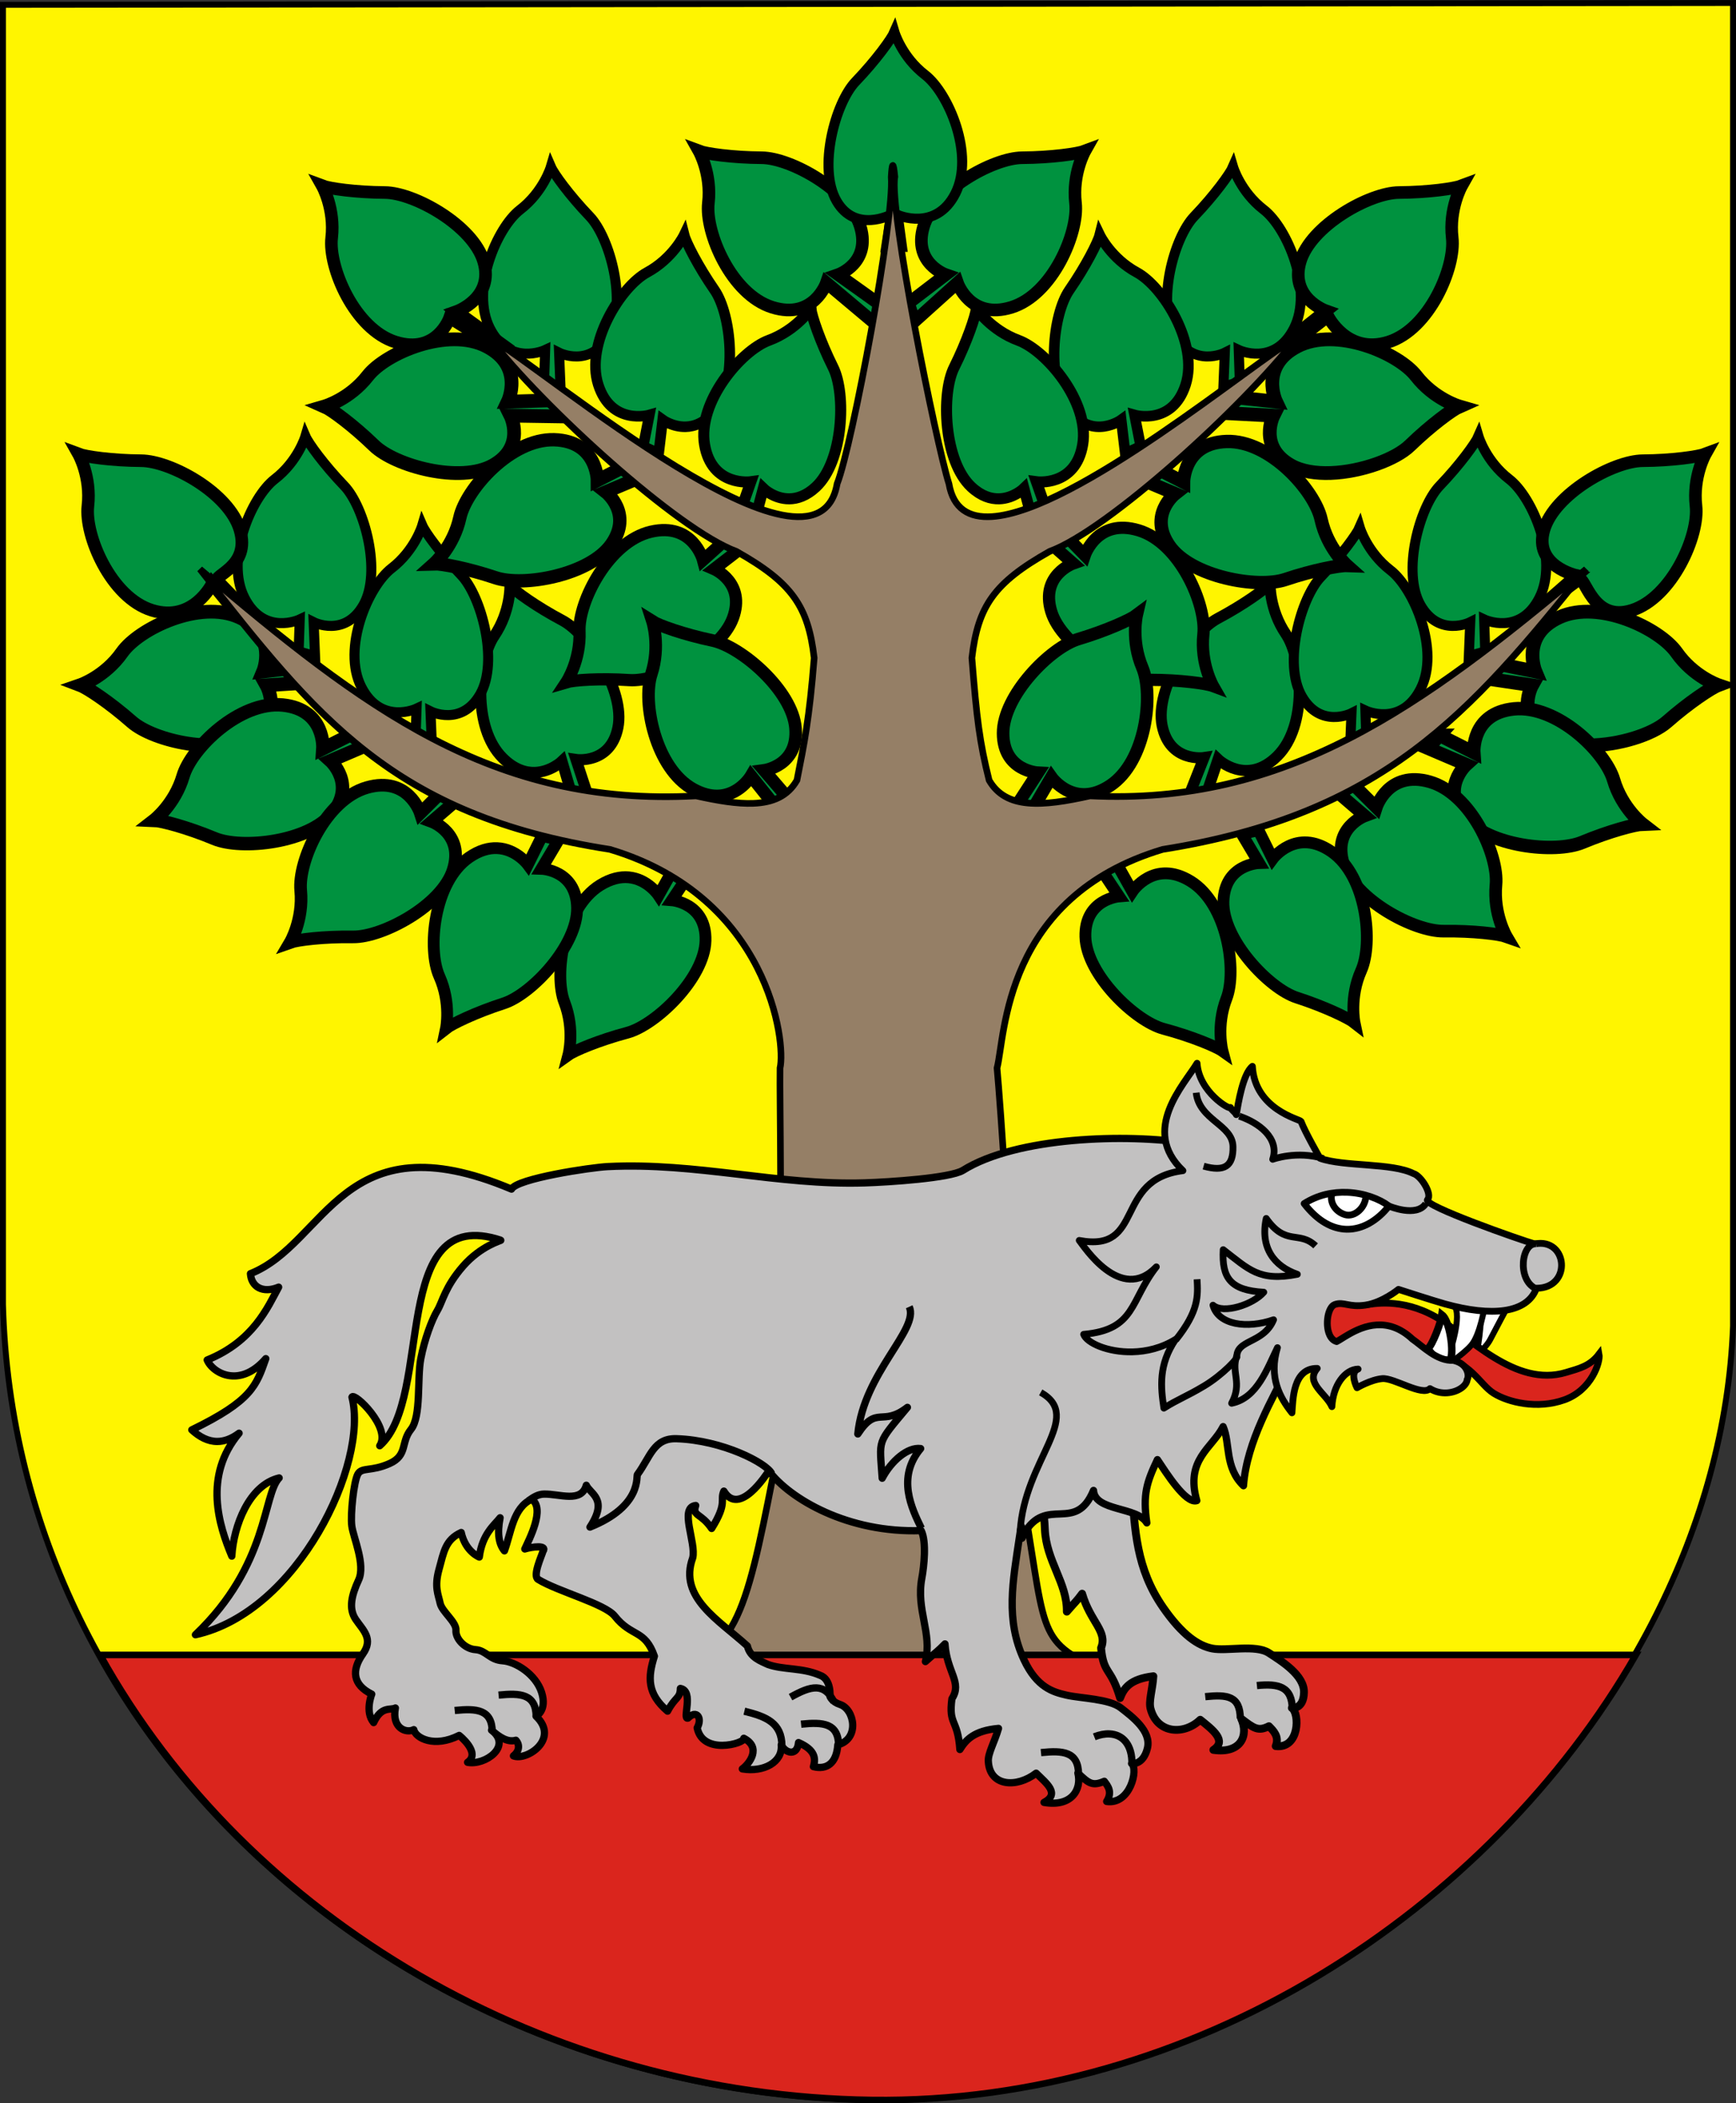 <?xml version="1.0" encoding="UTF-8" standalone="no"?>
<!-- Created with Inkscape (http://www.inkscape.org/) -->

<svg
   xmlns:svg="http://www.w3.org/2000/svg"
   xmlns="http://www.w3.org/2000/svg"
   version="1.1"
   width="446.915"
   height="541.203"
   id="svg2">
  <rect width="100%" height="100%" fill="#333333" stroke="none"/>
  <defs
     id="defs4" />
  <g
     transform="translate(-7.232,-7.232)"
     id="g12">
    <g
       id="g14">
      <path
         d="M 7.995,8.473 453.384,7.995 l 0,340.451 C 449.562,451.155 347.411,549.166 231.247,547.573 115.083,545.981 11.1,459.515 7.995,342.873 l 0,-334.4 z"
         id="path16"
         style="fill:#fff500;fill-opacity:1;stroke:#000000;stroke-width:1.526" />
      <path
         d="m 326.409,105.514 -0.278,-8.218 c 0,0 9.179,4.333 14.219,-5.581 5.04,-9.914 -1.763,-25.893 -7.778,-30.523 -6.015,-4.629 -7.911,-11.043 -7.911,-11.043 -0.758,1.763 -4.76,7.304 -9.994,12.761 -5.235,5.457 -9.742,22.251 -4.924,30.682 4.819,8.431 12.799,4.404 12.799,4.404 l -0.358,8.714 4.225,-1.196 z"
         id="path18"
         style="fill:#00923f;fill-opacity:1;stroke:#000000;stroke-width:2.581" />
      <path
         d="m 389.594,174.85 -0.277,-8.219 c 0,0 9.178,4.334 14.218,-5.581 5.04,-9.914 -1.763,-25.893 -7.778,-30.522 -6.015,-4.63 -7.91,-11.044 -7.91,-11.044 -0.758,1.763 -4.761,7.304 -9.995,12.761 -5.234,5.457 -9.741,22.251 -4.923,30.682 4.818,8.431 12.798,4.404 12.798,4.404 l -0.357,8.714 4.224,-1.195 z"
         id="path20"
         style="fill:#00923f;fill-opacity:1;stroke:#000000;stroke-width:2.581" />
      <path
         d="m 317.077,213.729 3.74,-11.103 c 0,0 7.358,6.991 15.252,-0.843 7.893,-7.835 6.442,-25.141 2.181,-31.423 -4.261,-6.281 -4.051,-12.966 -4.051,-12.966 -1.272,1.436 -6.809,5.443 -13.49,8.985 -6.682,3.541 -16.225,18.076 -14.293,27.592 1.933,9.517 10.773,8.195 10.773,8.195 l -4.498,11.374 4.386,0.189 z"
         id="path22"
         style="fill:#00923f;fill-opacity:1;stroke:#000000;stroke-width:2.852" />
      <path
         d="m 300.891,122.077 -1.583,-8.069 c 0,0 9.752,2.816 13.148,-7.775 3.396,-10.59 -5.865,-25.282 -12.541,-28.893 -6.675,-3.612 -9.568,-9.642 -9.568,-9.642 -0.468,1.861 -3.537,7.968 -7.835,14.19 -4.298,6.221 -6.072,23.518 0.027,31.075 6.1,7.556 13.337,2.309 13.337,2.309 l 1.035,8.66 3.98,-1.854 z"
         id="path24"
         style="fill:#00923f;fill-opacity:1;stroke:#000000;stroke-width:2.715" />
      <path
         d="m 276.766,138.954 -2.716,-7.761 c 0,0 10.054,1.399 11.908,-9.567 1.855,-10.966 -9.404,-24.19 -16.526,-26.815 -7.122,-2.625 -10.843,-8.182 -10.843,-8.182 -0.198,1.909 -2.366,8.391 -5.735,15.16 -3.369,6.77 -2.664,24.144 4.449,30.755 2.556,2.375 5.023,3.094 7.134,3.039 3.763,-0.098 6.396,-2.652 6.396,-2.652 l 2.257,8.424 3.676,-2.401 z"
         id="path26"
         style="fill:#00923f;fill-opacity:1;stroke:#000000;stroke-width:2.838" />
      <path
         d="m 359.021,198.286 -0.277,-8.218 c 0,0 9.179,4.333 14.219,-5.581 5.04,-9.914 -1.763,-25.894 -7.778,-30.523 -6.015,-4.629 -7.911,-11.043 -7.911,-11.043 -0.758,1.763 -4.76,7.303 -9.995,12.761 -5.234,5.457 -9.741,22.25 -4.923,30.682 4.818,8.431 12.799,4.404 12.799,4.404 l -0.358,8.714 4.224,-1.196 z"
         id="path28"
         style="fill:#00923f;fill-opacity:1;stroke:#000000;stroke-width:2.581" />
      <path
         d="m 304.61,127.558 7.316,3.754 c 0,0 -0.007,-10.151 11.11,-10.484 11.116,-0.333 22.672,12.633 24.295,20.047 1.624,7.415 6.618,11.863 6.618,11.863 -1.918,-0.065 -8.636,1.193 -15.804,3.602 -7.168,2.409 -24.28,-0.672 -29.853,-8.625 -5.574,-7.952 1.471,-13.455 1.471,-13.455 l -8.035,-3.391 2.882,-3.311 z"
         id="path30"
         style="fill:#00923f;fill-opacity:1;stroke:#000000;stroke-width:3.433" />
      <path
         d="m 280.757,144.219 5.744,5.884 c 0,0 3.218,-9.626 13.865,-6.41 10.646,3.216 17.483,19.182 16.666,26.728 -0.817,7.546 2.505,13.351 2.505,13.351 -1.797,-0.672 -8.567,-1.613 -16.129,-1.607 -7.562,0.007 -22.808,-8.352 -25.566,-17.663 -2.757,-9.312 5.671,-12.291 5.671,-12.291 l -6.541,-5.768 3.785,-2.224 z"
         id="path32"
         style="fill:#00923f;fill-opacity:1;stroke:#000000;stroke-width:3.142" />
      <path
         d="m 271.19,218.679 6.707,-11.452 c 0,0 5.849,8.295 15.122,2.156 9.273,-6.14 11.234,-23.397 8.283,-30.39 -2.95,-6.993 -1.436,-13.508 -1.436,-13.508 -1.529,1.16 -7.743,4.007 -14.988,6.174 -7.244,2.166 -19.446,14.554 -19.412,24.265 0.035,9.71 8.963,10.142 8.963,10.142 l -7.504,11.57 4.265,1.043 z"
         id="path34"
         style="fill:#00923f;fill-opacity:1;stroke:#000000;stroke-width:3.235" />
      <path
         d="m 323.398,109.275 12.341,1.312 c 0,0 -4.378,-9.157 5.511,-14.246 9.89,-5.088 25.902,1.636 30.561,7.629 4.658,5.992 11.082,7.856 11.082,7.856 -1.76,0.767 -7.281,4.796 -12.712,10.057 -3.65,3.535 -12.418,6.767 -20.343,7.058 -3.871,0.142 -7.541,-0.417 -10.315,-1.984 -8.455,-4.777 -4.467,-12.777 -4.467,-12.777 l -12.832,-0.675 1.174,-4.23 z"
         id="path36"
         style="fill:#00923f;fill-opacity:1;stroke:#000000;stroke-width:3.535" />
      <path
         d="m 389.573,177.383 12.941,2.631 c 0,0 -3.931,-9.358 6.193,-13.964 10.123,-4.605 25.792,2.885 30.156,9.096 4.364,6.21 10.689,8.382 10.689,8.382 -1.794,0.681 -7.503,4.439 -13.182,9.432 -3.727,3.276 -12.318,6.028 -20.105,6.068 -4.079,0.022 -7.938,-0.701 -10.762,-2.481 -8.214,-5.179 -3.845,-12.978 -3.845,-12.978 l -15.389,-2.293 3.304,-3.893 z"
         id="path38"
         style="fill:#00923f;fill-opacity:1;stroke:#000000;stroke-width:3.534" />
      <path
         d="m 377.835,196.426 8.814,4.448 c 0,0 -0.723,-10.125 10.343,-11.24 11.066,-1.116 23.505,11.004 25.647,18.285 2.142,7.282 7.437,11.368 7.437,11.368 -1.918,0.07 -8.53,1.798 -15.511,4.706 -6.98,2.908 -24.267,1.039 -30.387,-6.501 -6.119,-7.54 0.52,-13.525 0.52,-13.525 l -9.887,-4.22 3.024,-3.321 z"
         id="path40"
         style="fill:#00923f;fill-opacity:1;stroke:#000000;stroke-width:3.457" />
      <path
         d="m 355.727,209.188 5.823,5.806 c 0,0 3.088,-9.669 13.778,-6.597 10.688,3.072 17.74,18.944 17.025,26.5 -0.714,7.557 2.685,13.317 2.685,13.317 -1.806,-0.648 -8.588,-1.498 -16.149,-1.389 -7.561,0.108 -22.919,-8.044 -25.802,-17.317 -2.883,-9.273 5.504,-12.366 5.504,-12.366 l -6.618,-5.679 3.754,-2.275 z"
         id="path42"
         style="fill:#00923f;fill-opacity:1;stroke:#000000;stroke-width:3.249" />
      <path
         d="m 294.716,229.456 4.028,7.169 c 0,0 5.597,-8.468 15.051,-2.609 9.453,5.859 11.931,23.048 9.192,30.127 -2.739,7.079 -1.03,13.545 -1.03,13.545 -1.564,-1.113 -7.86,-3.772 -15.166,-5.721 -7.307,-1.948 -19.875,-13.963 -20.132,-23.671 -0.258,-9.707 8.654,-10.407 8.654,-10.407 l -4.828,-7.263 4.231,-1.17 z"
         id="path44"
         style="fill:#00923f;fill-opacity:1;stroke:#000000;stroke-width:3.032" />
      <path
         d="m 331.206,220.855 3.656,7.365 c 0,0 6.022,-8.171 15.164,-1.837 9.142,6.334 10.739,23.628 7.642,30.557 -3.097,6.93 -1.721,13.475 -1.721,13.475 -1.504,-1.192 -7.657,-4.169 -14.854,-6.488 -7.198,-2.319 -19.136,-14.96 -18.897,-24.668 0.239,-9.708 9.175,-9.952 9.175,-9.952 l -4.451,-7.5 4.286,-0.952 z"
         id="path46"
         style="fill:#00923f;fill-opacity:1;stroke:#000000;stroke-width:3.032" />
      <path
         d="m 88.198,178.484 -13.216,1.53 c 0,0 3.931,-9.358 -6.193,-13.964 -10.123,-4.605 -25.793,2.885 -30.156,9.096 -4.364,6.21 -10.69,8.382 -10.69,8.382 1.794,0.681 7.503,4.439 13.183,9.432 5.679,4.992 22.652,8.766 30.867,3.587 8.214,-5.18 3.845,-12.978 3.845,-12.978 l 13.738,-0.917 -1.378,-4.168 z"
         id="path48"
         style="fill:#00923f;fill-opacity:1;stroke:#000000;stroke-width:3.534" />
      <path
         d="m 99.166,195.437 -8.813,4.448 c 0,0 0.722,-10.125 -10.344,-11.24 -11.066,-1.116 -23.505,11.004 -25.647,18.286 -2.142,7.281 -7.437,11.367 -7.437,11.367 1.918,0.07 8.53,1.798 15.511,4.706 6.98,2.908 24.267,1.039 30.387,-6.501 6.12,-7.54 -0.52,-13.525 -0.52,-13.525 l 9.887,-4.22 -3.024,-3.321 z"
         id="path50"
         style="fill:#00923f;fill-opacity:1;stroke:#000000;stroke-width:3.457" />
      <path
         d="m 121.274,210.671 -5.823,5.806 c 0,0 -3.088,-9.669 -13.777,-6.596 -10.689,3.072 -17.74,18.943 -17.026,26.5 0.715,7.556 -2.685,13.316 -2.685,13.316 1.807,-0.648 8.588,-1.497 16.149,-1.389 7.561,0.109 22.919,-8.044 25.802,-17.317 2.883,-9.273 -5.504,-12.366 -5.504,-12.366 l 6.618,-5.679 -3.754,-2.275 z"
         id="path52"
         style="fill:#00923f;fill-opacity:1;stroke:#000000;stroke-width:3.249" />
      <path
         d="m 180.802,230.445 -4.028,7.169 c 0,0 -2.767,-4.186 -7.696,-4.636 -2.082,-0.189 -4.548,0.288 -7.355,2.027 -9.453,5.859 -11.931,23.048 -9.192,30.127 2.739,7.079 1.031,13.545 1.031,13.545 1.563,-1.113 7.859,-3.772 15.166,-5.721 7.306,-1.948 19.874,-13.963 20.131,-23.671 0.258,-9.707 -8.654,-10.407 -8.654,-10.407 l 4.828,-7.263 -4.231,-1.17 z"
         id="path54"
         style="fill:#00923f;fill-opacity:1;stroke:#000000;stroke-width:3.032" />
      <path
         d="m 146.785,222.338 -3.657,7.365 c 0,0 -2.977,-4.039 -7.923,-4.236 -2.088,-0.083 -4.527,0.519 -7.241,2.4 -9.142,6.333 -10.739,23.627 -7.642,30.557 3.098,6.929 1.721,13.474 1.721,13.474 1.505,-1.191 7.657,-4.168 14.854,-6.488 7.198,-2.318 19.136,-14.96 18.897,-24.668 -0.239,-9.708 -9.175,-9.952 -9.175,-9.952 l 4.451,-7.499 -4.285,-0.953 z"
         id="path56"
         style="fill:#00923f;fill-opacity:1;stroke:#000000;stroke-width:3.032" />
      <path
         d="m 242.631,89.961 11.083,-9.968 c 0,0 3.281,9.605 13.906,6.319 10.625,-3.287 17.356,-19.296 16.49,-26.837 -0.866,-7.541 2.417,-13.367 2.417,-13.367 -1.793,0.683 -8.556,1.669 -16.118,1.713 -7.562,0.043 -22.753,8.503 -25.449,17.832 -2.696,9.329 5.752,12.252 5.752,12.252 l -9.576,7.322 1.495,4.734 z"
         id="path58"
         style="fill:#00923f;fill-opacity:1;stroke:#000000;stroke-width:3.24" />
      <path
         d="m 406.667,161.545 6.96,-5.205 c 1.741,-1.302 3.364,11.218 13.727,7.931 10.364,-3.287 17.356,-19.296 16.49,-26.837 -0.866,-7.541 2.417,-13.367 2.417,-13.367 -1.793,0.683 -8.556,1.669 -16.118,1.713 -7.562,0.043 -22.753,8.503 -25.449,17.832 -2.696,9.329 8.439,11.715 8.439,11.715 l -6.861,5.99 0.395,0.228 z"
         id="path60"
         style="fill:#00923f;fill-opacity:1;stroke:#000000;stroke-width:3.24" />
      <path
         d="m 338.719,96.658 10.364,-8.072 c 0,0 4.894,9.963 15.519,6.677 10.625,-3.287 17.356,-19.297 16.49,-26.837 -0.867,-7.541 2.417,-13.367 2.417,-13.367 -1.793,0.683 -8.557,1.669 -16.118,1.713 -7.562,0.043 -22.753,8.503 -25.449,17.832 -2.696,9.329 6.647,12.611 6.647,12.611 l -9.369,7.424 -0.501,2.02 z"
         id="path62"
         style="fill:#00923f;fill-opacity:1;stroke:#000000;stroke-width:3.24" />
      <path
         d="m 147.299,105.514 0.278,-8.218 c 0,0 -9.179,4.333 -14.219,-5.581 -5.04,-9.914 1.763,-25.893 7.778,-30.523 6.015,-4.629 7.911,-11.043 7.911,-11.043 0.758,1.763 4.76,7.304 9.994,12.761 5.235,5.457 9.742,22.251 4.924,30.682 -4.818,8.431 -12.799,4.404 -12.799,4.404 l 0.358,8.714 -4.225,-1.196 z"
         id="path64"
         style="fill:#00923f;fill-opacity:1;stroke:#000000;stroke-width:2.581" />
      <path
         d="m 84.114,174.85 0.277,-8.219 c 0,0 -9.179,4.334 -14.219,-5.581 -5.04,-9.914 1.763,-25.893 7.778,-30.522 6.015,-4.63 7.91,-11.044 7.91,-11.044 0.758,1.763 4.76,7.304 9.995,12.761 5.234,5.457 9.741,22.251 4.923,30.682 -4.818,8.431 -12.798,4.404 -12.798,4.404 l 0.357,8.714 -4.224,-1.195 z"
         id="path66"
         style="fill:#00923f;fill-opacity:1;stroke:#000000;stroke-width:2.581" />
      <path
         d="m 154.215,211.011 -2.313,-7.891 c 0,0 -2.874,2.731 -6.957,2.867 -2.449,0.081 -5.334,-0.772 -8.294,-3.71 -7.894,-7.834 -6.442,-25.141 -2.181,-31.422 4.26,-6.282 4.05,-12.967 4.05,-12.967 1.273,1.437 6.81,5.444 13.491,8.985 6.681,3.542 16.225,18.076 14.292,27.593 -1.932,9.516 -10.773,8.194 -10.773,8.194 l 3.687,11.241 -5.002,-2.89 z"
         id="path68"
         style="fill:#00923f;fill-opacity:1;stroke:#000000;stroke-width:2.852" />
      <path
         d="m 172.818,122.077 1.582,-8.069 c 0,0 -9.751,2.816 -13.148,-7.775 -3.396,-10.59 5.865,-25.282 12.541,-28.893 6.676,-3.612 9.569,-9.642 9.569,-9.642 0.467,1.861 3.536,7.968 7.834,14.19 4.298,6.221 6.073,23.518 -0.027,31.075 -2.478,3.069 -5.143,4.026 -7.436,4.08 -3.349,0.079 -5.901,-1.771 -5.901,-1.771 l -1.035,8.66 -3.979,-1.854 z"
         id="path70"
         style="fill:#00923f;fill-opacity:1;stroke:#000000;stroke-width:2.715" />
      <path
         d="m 197.804,138.954 2.716,-7.761 c 0,0 -10.054,1.399 -11.908,-9.567 -1.855,-10.966 9.404,-24.19 16.525,-26.815 7.122,-2.625 10.844,-8.182 10.844,-8.182 0.198,1.909 2.366,8.391 5.735,15.16 3.369,6.77 2.663,24.144 -4.45,30.755 -2.445,2.272 -4.808,3.028 -6.856,3.042 -3.91,0.025 -6.673,-2.655 -6.673,-2.655 l -2.257,8.424 -3.676,-2.401 z"
         id="path72"
         style="fill:#00923f;fill-opacity:1;stroke:#000000;stroke-width:2.838" />
      <path
         d="m 114.192,197.792 0.278,-8.219 c 0,0 -9.179,4.334 -14.219,-5.581 -5.04,-9.914 1.763,-25.893 7.778,-30.522 6.015,-4.629 7.911,-11.044 7.911,-11.044 0.758,1.763 4.76,7.304 9.994,12.761 5.235,5.458 9.742,22.251 4.924,30.682 -4.819,8.432 -12.799,4.405 -12.799,4.405 l 0.358,8.713 -4.225,-1.195 z"
         id="path74"
         style="fill:#00923f;fill-opacity:1;stroke:#000000;stroke-width:2.581" />
      <path
         d="m 168.336,127.111 -7.316,3.754 c 0,0 0.007,-10.15 -11.11,-10.483 -11.116,-0.334 -22.672,12.632 -24.295,20.046 -1.624,7.415 -6.618,11.864 -6.618,11.864 1.918,-0.066 8.636,1.193 15.804,3.601 7.168,2.409 24.28,-0.672 29.854,-8.625 5.573,-7.952 -1.472,-13.455 -1.472,-13.455 l 8.035,-3.391 -2.882,-3.311 z"
         id="path76"
         style="fill:#00923f;fill-opacity:1;stroke:#000000;stroke-width:3.433" />
      <path
         d="m 194.342,145.86 -6.119,5.494 c 0,0 -2.578,-9.818 -13.413,-7.309 -10.835,2.509 -18.707,17.99 -18.388,25.573 0.318,7.584 -3.379,13.158 -3.379,13.158 1.838,-0.552 8.655,-1.046 16.2,-0.542 7.545,0.504 23.309,-6.834 26.673,-15.944 3.364,-9.109 -4.85,-12.636 -4.85,-12.636 l 6.907,-5.326 -3.631,-2.468 z"
         id="path78"
         style="fill:#00923f;fill-opacity:1;stroke:#000000;stroke-width:3.142" />
      <path
         d="M 210.468,219.285 200.585,206.9 c 0,0 -3.012,5.132 -8.8,5.138 -1.772,0.002 -3.804,-0.476 -6.09,-1.729 -9.753,-5.346 -13.145,-22.378 -10.788,-29.593 2.357,-7.215 0.306,-13.581 0.306,-13.581 1.62,1.029 8.049,3.347 15.45,4.903 7.4,1.555 20.591,12.882 21.367,22.562 0.775,9.68 -8.086,10.854 -8.086,10.854 l 10.687,12.437 -4.163,1.394 z"
         id="path80"
         style="fill:#00923f;fill-opacity:1;stroke:#000000;stroke-width:3.235" />
      <path
         d="m 151.743,110.171 -13.774,0.416 c 0,0 4.378,-9.157 -5.511,-14.246 -9.89,-5.088 -25.902,1.636 -30.561,7.629 -4.658,5.992 -11.081,7.856 -11.081,7.856 1.759,0.767 7.28,4.796 12.711,10.057 5.432,5.261 22.203,9.85 30.658,5.074 8.455,-4.777 4.467,-12.777 4.467,-12.777 l 14.266,0.221 -1.175,-4.23 z"
         id="path82"
         style="fill:#00923f;fill-opacity:1;stroke:#000000;stroke-width:3.535" />
      <path
         d="M 232.511,90.499 219.995,79.993 c 0,0 -3.282,9.605 -13.907,6.319 -10.625,-3.287 -17.356,-19.296 -16.49,-26.837 0.866,-7.541 -2.417,-13.367 -2.417,-13.367 1.793,0.683 8.557,1.669 16.118,1.713 7.562,0.043 22.753,8.503 25.449,17.832 2.696,9.329 -5.751,12.252 -5.751,12.252 l 11.008,7.86 -1.494,4.734 z"
         id="path84"
         style="fill:#00923f;fill-opacity:1;stroke:#000000;stroke-width:3.24" />
      <path
         d="m 66.862,163.516 -4.988,-6.101 c 0,0 -4.894,10.143 -15.52,6.856 -10.625,-3.287 -17.356,-19.296 -16.49,-26.837 0.866,-7.541 -2.417,-13.367 -2.417,-13.367 1.793,0.683 8.557,1.669 16.118,1.713 7.562,0.043 22.666,8.241 25.449,17.832 2.783,9.59 -7.211,11.631 -5.751,13.148 l 5.249,5.453 -1.65,1.303 z"
         id="path86"
         style="fill:#00923f;fill-opacity:1;stroke:#000000;stroke-width:3.24" />
      <path
         d="m 135.885,97.016 -12.872,-8.072 c 0,0 -3.282,9.605 -13.907,6.319 C 98.481,91.976 91.75,75.966 92.617,68.425 93.483,60.885 90.199,55.058 90.199,55.058 c 1.793,0.683 8.557,1.669 16.119,1.713 7.561,0.043 22.752,8.503 25.448,17.832 2.696,9.329 -7.005,12.79 -7.005,12.79 l 12.236,8.857 -1.112,0.766 z"
         id="path88"
         style="fill:#00923f;fill-opacity:1;stroke:#000000;stroke-width:3.24" />
      <path
         d="m 239.445,70.771 -1.118,-8.23 c 0,0 9.809,4.403 14.849,-5.511 5.04,-9.914 -1.763,-25.893 -7.778,-30.523 -6.015,-4.629 -7.91,-11.043 -7.91,-11.043 -0.759,1.763 -4.761,7.304 -9.995,12.761 -5.234,5.457 -9.741,22.251 -4.923,30.682 4.818,8.431 14.059,3.564 14.059,3.564 l -1.268,8.364 4.084,-0.064 z"
         id="path90"
         style="fill:#00923f;fill-opacity:1;stroke:#000000;stroke-width:2.581" />
      <path
         d="m 237.119,436.534 c 0.11,0.017 1.25,0.03 2.849,0.021 1.6,0.009 -8.599,-0.004 -8.489,-0.021 -0.001,-0.005 -0.001,-0.01 -0.002,-0.015 4.045,-0.081 8.788,-0.31 8.973,-0.865 17.72,-1.076 50.663,1.391 50.663,1.391 -17.886,-7.767 -14.263,-9.857 -21.278,-48.364 -2.047,-56.397 -5.123,-97.953 -5.925,-106.626 2.159,-8.343 1.606,-43.949 42.627,-56.261 56.468,-8.972 78.947,-34.552 109.033,-72.12 -42.717,35.911 -77.385,60.82 -127.717,58.347 -12.398,2.768 -21.663,3.488 -25.982,-4.021 -2.453,-9.812 -3.197,-15.842 -4.438,-31.479 1.566,-13.316 5.679,-19.32 20.008,-27.397 15.107,-5.517 50.091,-37.418 63.629,-55.028 -11.167,6.322 -56.905,44.695 -78.483,46.067 -5.857,0.372 -9.934,-1.982 -11.056,-8.442 -3.304,-10.435 -15.492,-70.712 -13.936,-79.004 -0.42,-4.432 -0.733,-3.344 -0.922,0.066 0.847,10.602 -10.013,69.034 -13.936,78.938 -5.259,30.262 -75.341,-29.586 -89.539,-37.625 13.538,17.61 48.522,49.511 63.629,55.028 14.329,8.077 18.441,14.081 20.008,27.397 -1.241,15.637 -2.536,21.942 -4.438,31.479 -2.362,4.106 -6.203,5.752 -11.227,5.947 -4.162,0.162 -9.138,-0.672 -14.755,-1.926 -52.496,2.859 -85.667,-22.642 -127.717,-58.347 29.935,38.142 49.619,63.421 105.572,72.12 41.021,12.312 45.316,49.769 43.775,56.261 -0.148,8.806 0.659,35.41 -0.392,97.883 -7.865,39.761 -9.624,52.101 -27.333,57.107 0,0 32.943,-2.467 50.663,-1.391 0.185,0.555 2.093,0.784 6.138,0.865 -0.001,0.005 -0.002,0.01 -0.002,0.015 z"
         id="path92"
         style="fill:#957f66;fill-opacity:1;stroke:#000000;stroke-width:1.701" />
      <path
         d="M 428.366,433.056 C 390.429,498.996 314.596,548.711 231.597,547.573 148.163,546.43 71.015,501.5 33.013,433.056 l 395.353,0 z"
         id="path94"
         style="fill:#da251d;fill-opacity:1;stroke:#000000;stroke-width:1.687" />
      <path
         d="m 266.688,352.818 c 1.449,0.566 26.624,-1.645 28.657,1.357 2.613,3.861 4.58,8.981 2.369,13.528 -3.931,8.084 0.033,11.145 0.841,21.91 0.852,11.348 1.125,21.171 8.132,31.269 4.863,7.008 8.974,9.818 12.633,10.537 3.659,0.719 11.154,-1.082 14.532,1.111 3.378,2.193 9.179,5.777 9.074,10.198 -0.106,4.422 -3.122,3.984 -3.122,3.984 2.046,1.362 2.029,10.551 -4.153,9.819 0.993,-2.501 -0.624,-3.974 -1.744,-5.13 -2.769,1.399 -3.855,0.569 -7.144,-1.934 1.965,4.215 0.021,9.089 -7.169,8.038 3.6,-2.32 -0.145,-5.193 -3.376,-7.763 -4.09,3.945 -10.977,3.698 -12.754,-2.707 -0.601,-2.008 0.473,-4.947 0.692,-8.495 -6.019,0.72 -7.58,3.059 -8.566,5.622 -2.363,-8.011 -4.262,-5.995 -4.902,-12.907 1.75,-4.257 -2.758,-6.651 -4.876,-13.952 -1.414,1.94 -1.665,1.991 -3.939,4.633 0.125,-7.395 -5.333,-13.055 -5.653,-21.253 -0.319,-8.197 -2.107,-9.522 -3.026,-11.798 -0.919,-2.275 -1.52,-6.093 -3.245,-8.48 -4.936,-6.831 -17.991,-6.553 -20.854,-14.501 5.896,3.342 8.085,0.42 9.312,-3.894 -10.206,0.786 -13.302,-5.234 -15.9,-13.096 1.461,1.97 6.569,7.022 9.944,4.199 2.081,-1.74 9.526,-4.529 14.237,-0.295 z"
         id="path96"
         style="fill:#c2c1c1;fill-opacity:1;stroke:#000000;stroke-width:2.01;stroke-linejoin:round" />
      <path
         d="m 270.816,401.933 c -1.46,4.666 0.045,-7.154 -1.145,0.82 -1.701,11.404 -3.643,21.265 1.174,31.561 3.342,7.146 7.479,8.306 11.023,9.115 3.544,0.808 10.935,0.937 13.861,3.218 2.926,2.28 7.994,6.014 6.888,10.447 -1.106,4.432 -4.063,3.921 -4.063,3.921 1.765,1.415 -0.328,10.632 -6.424,9.75 1.571,-2.485 0.266,-4.001 -0.608,-5.187 -3.121,1.337 -4.033,0.478 -6.799,-2.111 1.037,4.275 -1.669,8.772 -8.714,7.546 4.171,-2.242 0.663,-4.867 -2.03,-7.522 -5.034,3.86 -11.955,3.448 -12.308,-3.02 -0.155,-2.029 1.597,-4.951 2.62,-8.504 -6.259,0.577 -8.369,2.887 -9.946,5.434 -0.584,-8.092 -2.963,-6.115 -2.05,-13.065 2.734,-4.228 -1.292,-6.737 -1.788,-14.111 -1.87,1.912 -2.136,1.957 -5.036,4.554 1.797,-7.415 -2.453,-13.223 -0.924,-21.454 0.56,-3.021 1.258,-9.386 -0.163,-12.253 -18.837,0.685 -33.829,-8.167 -39.224,-15.368 -0.65,0.928 -7.595,11.848 -11.578,5.211 -1.085,2.355 1.042,2.914 -3.148,9.612 -2.753,-4.042 -5.061,-3.103 -4.1,-5.914 -4.364,0.499 0.188,9.592 -0.772,13.485 -3.702,10.186 6.741,15.981 14.078,22.676 0.701,3.013 3.556,3.904 5.273,4.739 3.993,1.433 8.82,0.77 13.404,2.779 2.985,1.007 2.584,5.467 2.584,5.467 0,0 0.513,1.382 2.604,2.06 3.686,1.199 5.142,8.844 -0.587,10.38 -0.346,4.83 -2.912,6.46 -6.284,5.61 0.609,-2.044 0.555,-4.271 -3.831,-6.196 -0.163,1.766 -0.984,2.476 -1.909,2.466 -0.927,-0.011 -1.958,-0.742 -2.542,-1.86 0.425,4.443 -4.521,7.097 -10.017,6.172 1.85,-1.351 4.991,-5.522 0.382,-7.883 0.296,0.62 -2.521,1.809 -5.517,1.824 -2.815,0.014 -5.787,-1.007 -6.485,-4.507 1.403,-2.529 -0.125,-4.8 -2.381,-2.5 -1.56,0.436 1.669,-6.951 -1.944,-7.638 -0.051,2.679 -1.362,2.133 -3.298,5.85 -5.252,-4.485 -5.123,-8.671 -3.393,-14.142 -2.448,-6.987 -5.902,-4.861 -10.195,-10.307 -2.512,-3.187 -14.736,-6.365 -19.744,-9.466 -1.464,-0.906 0.859,-5.905 1.26,-7.226 1.209,-1.681 -2.824,-1.166 -4.684,-0.591 1.04,-2.309 5.382,-10.452 1.755,-12.814 -4.806,2.275 -5.23,8.491 -6.994,13.294 -1.411,-1.701 -1.921,-4.388 -1.116,-8.516 -1.459,1.88 -4.588,4.132 -5.355,10.112 0,0 -3.554,-1.36 -4.657,-6.323 -4.11,1.884 -4.489,5.036 -5.728,9.538 -1.24,4.501 -0.157,6.461 0.298,8.648 0.455,2.187 4.228,4.837 4.075,6.984 -0.154,2.147 2.285,4.793 5.024,4.975 2.739,0.182 3.617,2.638 6.965,2.86 3.348,0.223 8.56,3.456 10.059,8.139 1.5,4.684 -1.424,6.134 -1.424,6.134 6.137,5.85 -2.413,11.58 -5.822,10.201 1.41,-1.081 1.765,-2.768 0.616,-4.023 -2.121,0.63 -4.268,-0.826 -6.258,-2.593 5.416,4.137 -1.691,9.143 -6.165,8.278 3.54,-2.461 -2.166,-6.925 -2.166,-6.925 -6.388,3.242 -11.217,0.694 -11.684,-1.483 -1.903,1.004 -5.714,-0.324 -4.738,-5.574 -1.238,0.667 -3.568,-0.63 -5.596,3.759 -2.326,-2.778 -0.488,-7.316 -0.488,-7.316 -4.893,-2.423 -5.269,-6.118 -2.27,-10.374 2.722,-3.863 0.104,-5.998 -1.834,-8.824 -1.938,-2.825 -1.08,-6.273 0.73,-10.197 1.81,-3.924 -1.362,-10.876 -1.76,-13.868 -0.398,-2.993 0.521,-11.56 1.569,-13.378 1.048,-1.817 3.405,-0.582 8.143,-2.694 4.738,-2.111 2.838,-5.473 5.523,-8.8 2.684,-3.327 1.549,-13.109 2.523,-18.167 0.973,-5.058 2.859,-10.056 4.25,-12.39 1.39,-2.334 1.949,-6.05 6.613,-11.402 4.664,-5.352 9.967,-6.639 9.753,-6.707 -28.992,-9.609 -17.129,40.555 -31.184,52.883 3.086,-4.651 -6.645,-13.909 -7.152,-12.508 4.347,16.98 -13.839,55.345 -40.297,61.139 18.886,-17.989 17.34,-36.067 21.558,-40.349 -7.697,1.819 -11.72,12.239 -12.19,20.125 -3.271,-7.775 -7.405,-20.597 1.876,-31.64 -1.988,1.49 -3.863,2.125 -5.62,2.128 -2.408,0.003 -4.596,-1.182 -6.556,-2.983 15.475,-7.519 16.614,-11.393 19.05,-18.327 -2.754,3.171 -5.535,4.368 -7.959,4.45 -3.542,0.12 -6.321,-2.141 -7.13,-4.101 11.917,-4.828 15.582,-13.594 18.398,-18.744 -4.095,1.679 -7.027,-0.057 -7.262,-3.467 19.677,-7.795 23.528,-40.163 67.207,-21.756 1.378,-2.726 20.415,-5.577 24.748,-5.796 22.874,-1.158 43.787,4.889 66.162,4.19 6.423,-0.201 21.922,-1.226 25.268,-3.201 13.815,-8.693 42.33,-9.495 57.964,-6.995 0,0 26.63,38.928 25.56,58 -3.555,7.43 -10.411,18.611 -11.263,30.121 -4.9,-4.694 -3.375,-10.966 -5.245,-15.208 -2.839,5.567 -9.793,8.468 -6.773,19.042 -2.862,0.922 -7.969,-7.319 -10.142,-10.545 -2.775,5.86 -3.779,8.943 -2.723,16.274 -2.474,-4.228 -13.376,-2.925 -13.723,-8.354 -4.677,11.256 -12.114,1.127 -17.93,11.196 z"
         id="path98"
         style="fill:#c2c1c1;fill-opacity:1;stroke:#000000;stroke-width:1.868;stroke-linejoin:round" />
      <path
         d="m 244.428,400.483 c -2.479,-5.118 -6.414,-13.072 -0.181,-20.519 -3.318,-0.454 -7.562,3.172 -9.905,7.636 -0.679,-10.306 -1.535,-8.604 6.496,-18.239 -6.566,5.095 -7.832,-0.687 -12.77,6.846 1.505,-15.698 15.89,-26.941 13.238,-32.732"
         id="path100"
         style="fill:none;stroke:#000000;stroke-width:1.868;stroke-linejoin:round" />
      <path
         d="m 275.151,365.51 c 11.236,6.32 -4.233,17.302 -5.305,35.828"
         id="path102"
         style="fill:none;stroke:#000000;stroke-width:1.709;stroke-linejoin:round" />
      <path
         d="m 388.686,344.025 c 0,0 -0.513,9.709 -1.448,11.022 -0.935,1.312 -1.476,2.213 -1.476,2.213 0,0 3.814,-2.828 5.118,-5.361 1.303,-2.532 4.378,-8.254 4.378,-8.254 l -2.413,-1.808 -4.159,2.188 z"
         id="path104"
         style="fill:#ffffff;stroke:#000000;stroke-width:1.534;stroke-linejoin:round" />
      <path
         d="m 359.051,342.935 c 1.191,-0.054 8.772,-1.969 17.809,3.163 8.444,4.794 20.38,18.273 33.557,14.27 3.306,-1.005 6.102,-1.582 8.472,-4.707 0.383,2.02 -1.902,9.238 -8.898,11.752 -6.995,2.513 -14.476,0.649 -18.203,-1.661 -3.727,-2.31 -5.785,-8.238 -15.052,-10.05 -9.267,-1.813 -12.174,-7.196 -14.669,-5.013 -1.978,1.732 -7.553,3.701 -11.317,3.966 -2.787,0.196 -4.817,-0.822 -4.412,-4.461 0.951,-8.553 -2.36,-3.473 -0.65,-5.758 1.71,-2.284 2.012,-6.022 6.8,-4.054 4.788,1.968 5.371,2.608 6.563,2.553 z"
         id="path106"
         style="fill:#da251d;fill-opacity:1;stroke:#000000;stroke-width:1.749" />
      <path
         d="m 381.935,343.778 c 1.457,2.969 -1.593,12.819 -3.052,15.196 0,0 4.845,-2.969 7.112,-5.61 2.266,-2.64 3.455,-10.011 3.455,-10.011 l -2.76,-2.023 -4.755,2.448 z"
         id="path108"
         style="fill:#ffffff;stroke:#000000;stroke-width:1.534;stroke-linejoin:round" />
      <path
         d="m 374.777,354.275 c 1.183,-0.767 3.455,-6.893 3.68,-8.691 2.316,1.808 3.346,11.582 1.77,11.63 l -2.94,0.091 -2.51,-3.03 z"
         id="path110"
         style="fill:#ffffff;stroke:#000000;stroke-width:1.923" />
      <path
         d="m 325.588,356.213 c 0.756,0.21 -3.689,4.837 -8.336,7.619 -4.648,2.783 -6.73,3.416 -10.396,5.731 -0.803,-5.414 -1.434,-11.139 3.034,-17.708 -3.594,2.234 -7.505,3.141 -11.098,3.226 -6.404,0.151 -11.798,-2.308 -12.586,-4.509 13.461,-1.198 11.869,-8.669 18.717,-17.369 -9.188,9.62 -18.745,-5.465 -19.853,-6.799 17.008,3.212 8.762,-15.703 26.697,-17.943 -11.018,-10.503 0.362,-22.178 3.636,-27.643 0.514,7.427 8.511,12.113 8.588,11.379 0.315,0.705 1.194,1.142 1.509,1.847 0.492,-2.903 1.718,-10.532 4.148,-12.432 0.661,11.14 12.158,13.582 12.515,14.161 1.097,2.898 4.91,9.507 4.91,9.507 6.216,2.201 18.498,1.114 24.053,3.932 1.891,0.526 4.921,5.24 3.598,6.725 -1.322,1.484 24.195,10.432 27.597,11.378 8.537,-1.714 9.713,11.39 0.451,11.393 -2.351,6.483 -11.537,7.381 -23.569,4.035 -3.024,-0.841 -11.947,-3.741 -11.947,-3.741 0,0 -4.144,3.402 -8.49,4.045 -4.346,0.644 -5.575,-0.972 -7.918,-0.141 -1.749,0.62 -2.51,5.101 -1.367,7.725 0.388,0.89 0.995,1.567 1.857,1.806 0.679,-0.339 1.739,-1.075 3.082,-1.844 3.869,-2.214 10.098,-4.701 16.422,1.202 2.684,1.857 6.301,5.694 10.551,5.491 3.947,0.866 4.085,4.209 3.547,4.927 -0.132,1.635 -2.432,3.238 -5.168,3.416 -1.433,0.093 -2.986,-0.204 -4.409,-1.092 -1.98,2.051 -9.311,-2.851 -12.296,-2.57 -2.986,0.281 -6.486,2.349 -6.486,2.349 0,0 -2.064,-3.977 0.279,-4.807 -3.311,0.092 -6.421,4.011 -6.743,9.673 -1.421,-3.357 -7.01,-6.107 -3.776,-9.848 -6.309,-0.097 -6.246,8.177 -6.51,11.438 -3.082,-3.893 -6.052,-9.089 -3.731,-16.774 -2.631,5.357 -5.229,12.999 -11.798,14.311 2.837,-5.291 -0.163,-7.791 1.286,-12.096 z"
         id="path112"
         style="fill:#c2c1c1;fill-opacity:1;stroke:#000000;stroke-width:1.743;stroke-linejoin:round" />
      <path
         d="m 309.895,352.042 c 6.004,-7.496 5.739,-11.372 5.51,-15.638"
         id="path114"
         style="fill:none;stroke:#000000;stroke-width:1.743;stroke-linejoin:round" />
      <path
         d="m 325.658,356.655 c -0.36,-4.863 6.881,-3.598 9.438,-9.834 -6.811,2.379 -14.258,1.328 -15.6,-3.75 2.629,2.346 10.308,-0.133 13.084,-3.341 -8.615,-0.48 -10.829,-3.673 -10.448,-10.946 6.55,5.011 9.251,8.292 19.089,6.342 -5.936,-2.075 -9.614,-6.748 -8.015,-14.371 5.107,7.218 8.421,3.018 12.711,7.058"
         id="path116"
         style="fill:none;stroke:#000000;stroke-width:1.743;stroke-linejoin:round" />
      <path
         d="m 205.887,386.384 c -1.322,-2.681 -12.59,-8.562 -24.474,-8.955 -5.905,-0.195 -6.72,4.629 -10.061,9.196 -0.45,0.199 1.439,8.058 -12.24,13.546 4.782,-7.265 0.103,-8.463 -0.942,-10.766 -1.303,4.609 -6.791,2.194 -10.88,2.274 -1.479,0.029 -2.643,0.721 -4.001,1.711"
         id="path118"
         style="fill:none;stroke:#000000;stroke-width:1.868;stroke-linejoin:round" />
      <path
         d="m 145.264,448.967 c -0.051,-5.868 -4.013,-6.137 -9.672,-5.566"
         id="path120"
         style="fill:none;stroke:#000000;stroke-width:1.868;stroke-linejoin:round" />
      <path
         d="m 221.938,445.226 c -1.22,-2.587 -2.725,-3.615 -4.513,-3.677 -1.904,-0.065 -4.128,0.965 -6.671,2.376"
         id="path122"
         style="fill:none;stroke:#000000;stroke-width:1.868;stroke-linejoin:round" />
      <path
         d="m 298.637,461.183 c 0.097,-4.948 -2.3,-7.669 -5.833,-7.799 -1.178,-0.043 -2.481,0.202 -3.861,0.749"
         id="path124"
         style="fill:none;stroke:#000000;stroke-width:1.868;stroke-linejoin:round" />
      <path
         d="m 339.928,447.092 c -0.052,-5.868 -3.459,-6.717 -9.119,-6.147"
         id="path126"
         style="fill:none;stroke:#000000;stroke-width:1.868;stroke-linejoin:round" />
      <path
         d="m 133.964,452.926 c -0.052,-5.868 -4.013,-6.137 -9.672,-5.566"
         id="path128"
         style="fill:none;stroke:#000000;stroke-width:1.868;stroke-linejoin:round" />
      <path
         d="m 223.132,456.447 c -0.052,-5.868 -4.013,-6.137 -9.672,-5.566"
         id="path130"
         style="fill:none;stroke:#000000;stroke-width:1.868;stroke-linejoin:round" />
      <path
         d="m 208.529,456.447 c -0.052,-5.886 -4.014,-7.518 -9.673,-8.894"
         id="path132"
         style="fill:none;stroke:#000000;stroke-width:1.868;stroke-linejoin:round" />
      <path
         d="m 284.893,463.761 c -0.052,-5.868 -4.013,-6.137 -9.673,-5.566"
         id="path134"
         style="fill:none;stroke:#000000;stroke-width:1.868;stroke-linejoin:round" />
      <path
         d="m 326.535,449.446 c -0.052,-5.867 -3.367,-6.217 -9.027,-5.646"
         id="path136"
         style="fill:none;stroke:#000000;stroke-width:1.868;stroke-linejoin:round" />
      <path
         d="m 342.968,316.926 c 3.562,-2.27 7.462,-3.042 11.079,-2.895 4.365,0.177 8.315,1.691 10.756,3.523 -2.916,3.691 -6.762,6.051 -10.86,5.982 -3.617,-0.062 -7.43,-2.013 -10.975,-6.61 z"
         id="path138"
         style="fill:#ffffff;stroke:#000000;stroke-width:1.743;stroke-linejoin:round" />
      <path
         d="m 358.866,314.856 c -0.029,3.1 -2.915,5.654 -5.356,4.925 -2.44,-0.729 -4.084,-3.118 -3.373,-5.546"
         id="path140"
         style="fill:none;stroke:#000000;stroke-width:1.743;stroke-linejoin:round" />
      <path
         d="m 364.849,317.585 c 0,0 7.072,2.995 9.442,-0.653"
         id="path142"
         style="fill:none;stroke:#000000;stroke-width:1.743;stroke-linejoin:round" />
      <path
         d="m 402.851,327.293 c -3.924,-0.516 -5.165,9.179 -0.269,11.502"
         id="path144"
         style="fill:#c2c1c1;fill-opacity:1;stroke:#000000;stroke-width:1.743;stroke-linejoin:round" />
      <path
         d="m 326.269,294.435 c 5.001,1.667 10.421,5.661 8.605,11.097 0,0 6.216,-2.305 13.083,-0.183"
         id="path146"
         style="fill:none;stroke:#000000;stroke-width:1.743;stroke-linejoin:round" />
      <path
         d="m 315.174,288.397 c 0.786,7.075 9.353,8.188 9.475,13.859 0.109,5.093 -2.186,6.545 -7.562,5.04"
         id="path148"
         style="fill:none;stroke:#000000;stroke-width:1.743;stroke-linejoin:round" />
    </g>
  </g>
  <g
     transform="translate(-7.232,-7.232)"
     id="g150" />
</svg>
